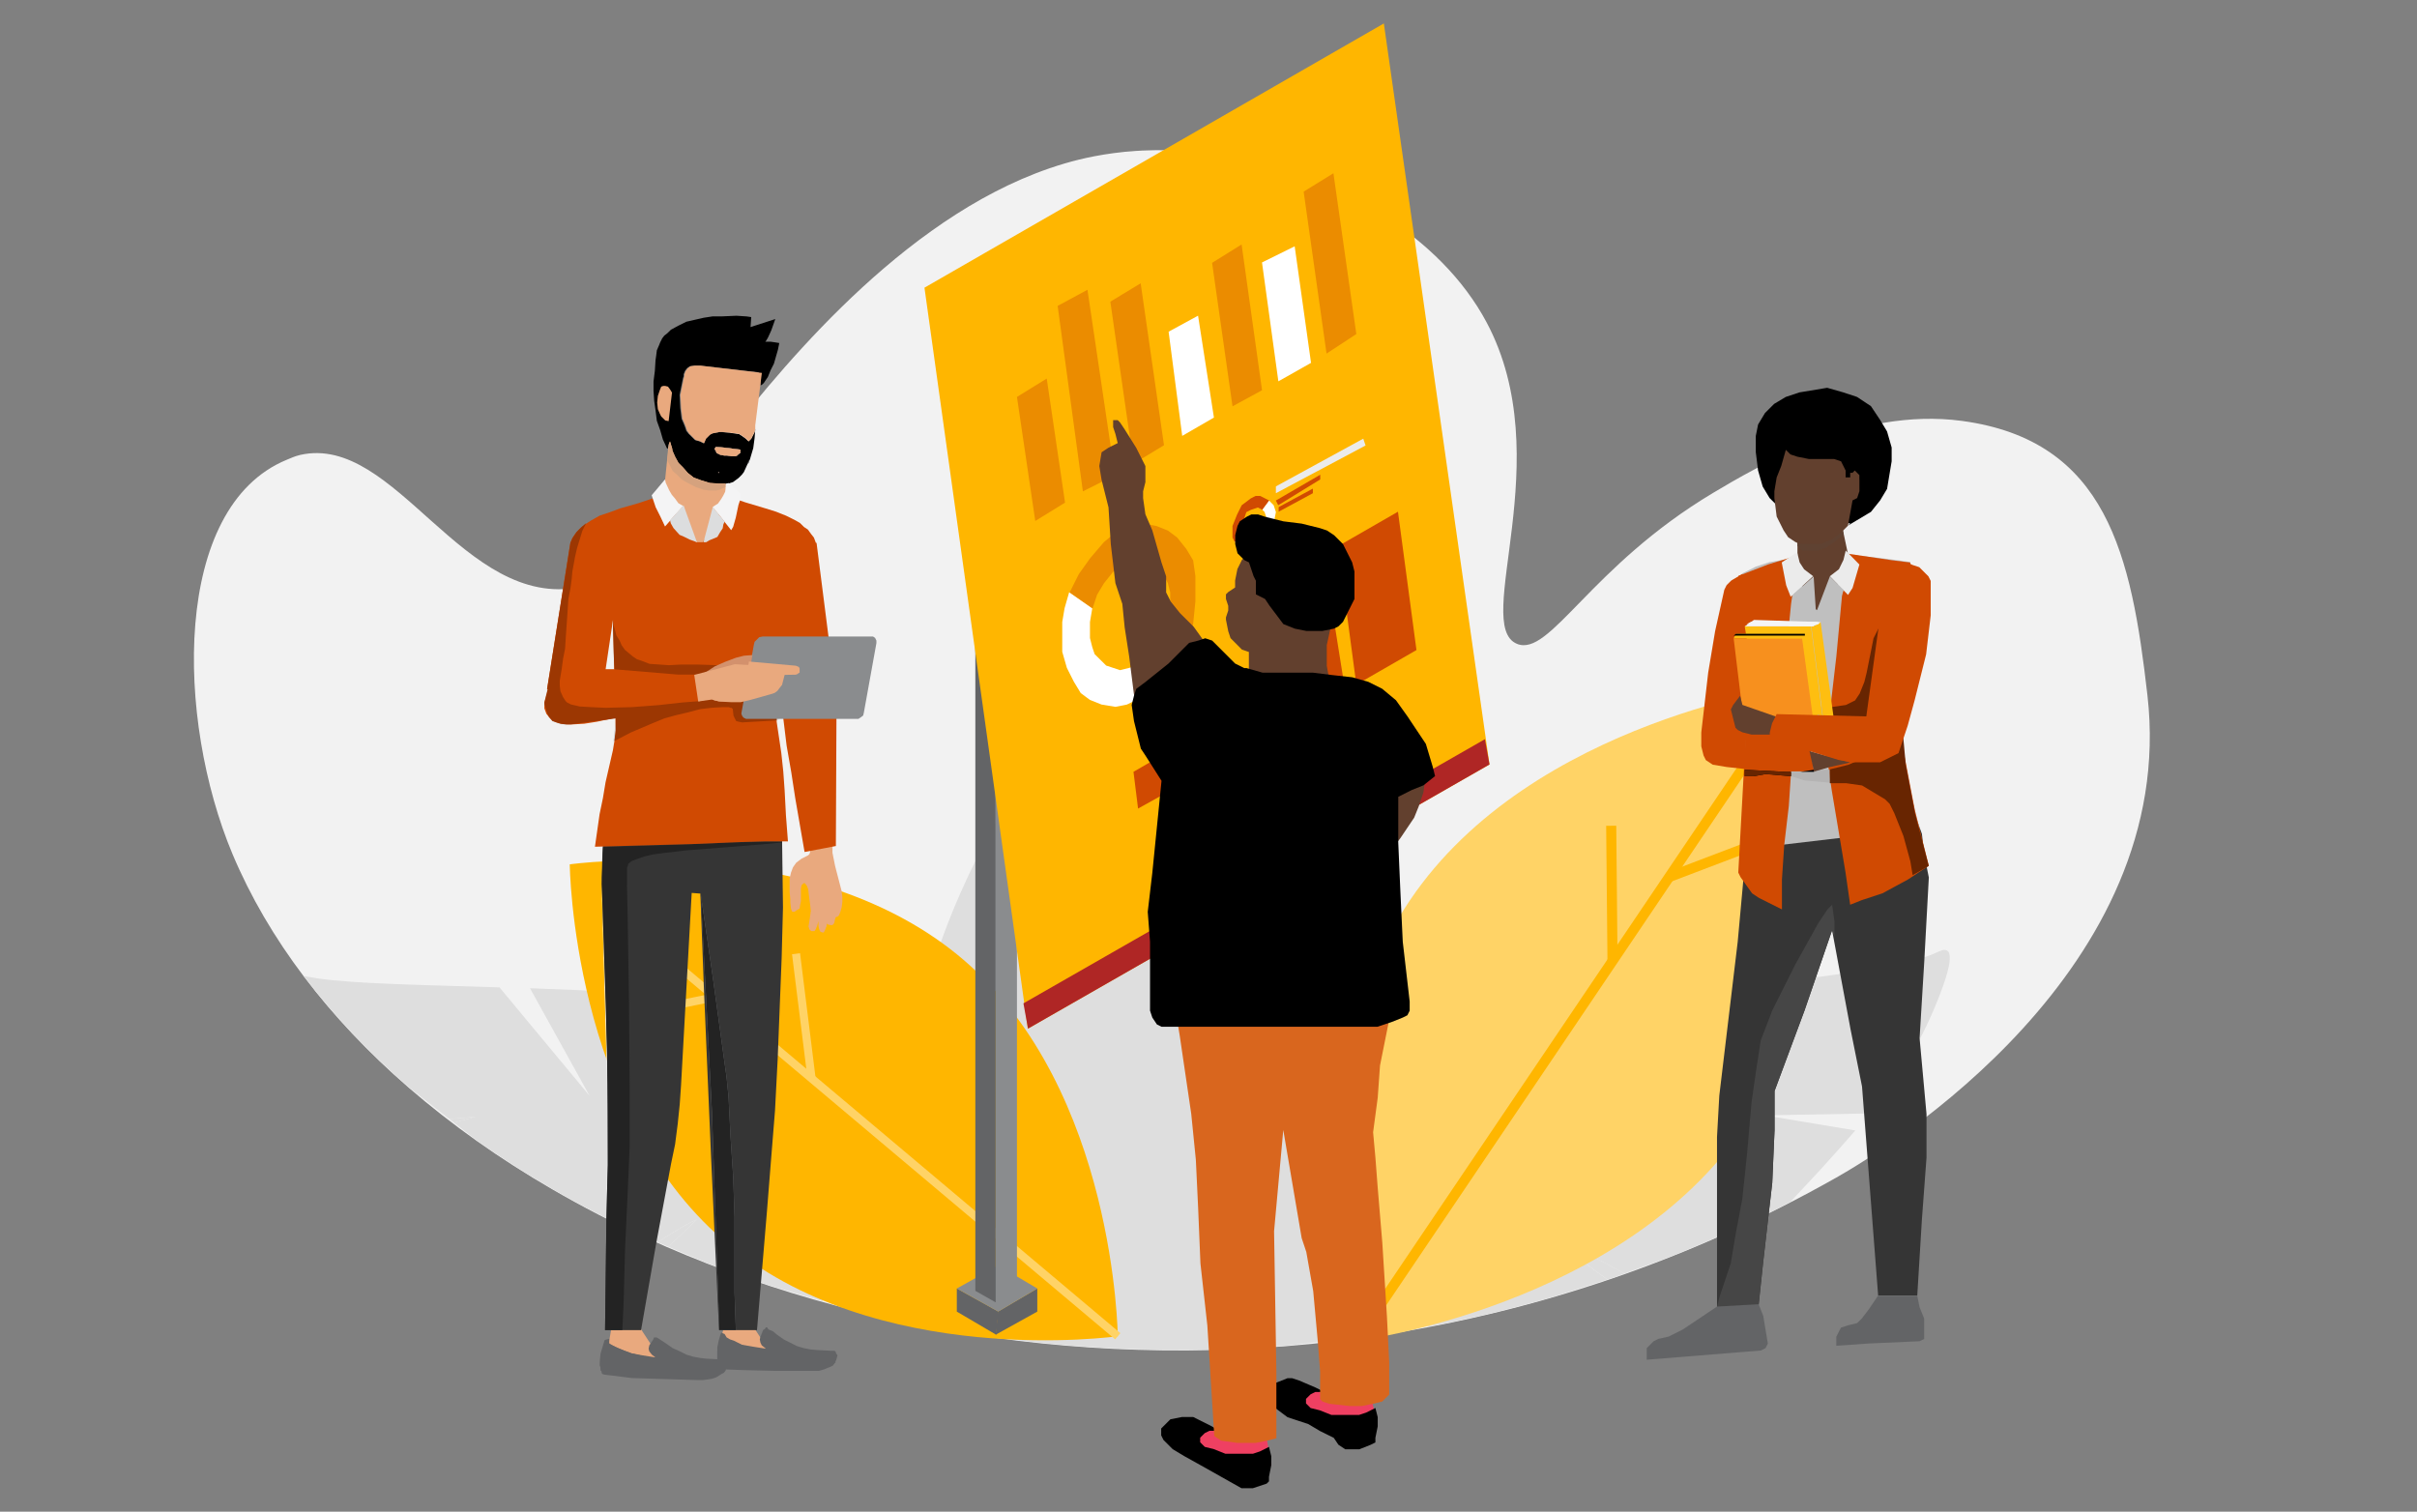 <?xml version="1.0" encoding="UTF-8"?>
<svg id="Layer_1" data-name="Layer 1" xmlns="http://www.w3.org/2000/svg" xmlns:xlink="http://www.w3.org/1999/xlink" viewBox="0 0 801 501">
  <rect x="0" y="0" width="801" height="501" fill="#808080" stroke="none"/>
  <defs>
    <style>
      .cls-1 {
        fill: #682501;
      }

      .cls-1, .cls-2, .cls-3, .cls-4, .cls-5, .cls-6, .cls-7, .cls-8, .cls-9, .cls-10, .cls-11, .cls-12, .cls-13, .cls-14, .cls-15, .cls-16, .cls-17, .cls-18, .cls-19, .cls-20, .cls-21, .cls-22, .cls-23, .cls-24, .cls-25, .cls-26, .cls-27, .cls-28, .cls-29, .cls-30, .cls-31, .cls-32, .cls-33, .cls-34, .cls-35, .cls-36, .cls-37, .cls-38, .cls-39, .cls-40, .cls-41 {
        stroke-width: 0px;
      }

      .cls-1, .cls-2, .cls-3, .cls-4, .cls-6, .cls-7, .cls-8, .cls-9, .cls-10, .cls-11, .cls-12, .cls-13, .cls-14, .cls-15, .cls-16, .cls-17, .cls-18, .cls-19, .cls-20, .cls-22, .cls-23, .cls-24, .cls-25, .cls-26, .cls-27, .cls-29, .cls-30, .cls-31, .cls-32, .cls-33, .cls-35, .cls-36, .cls-37, .cls-38, .cls-39, .cls-40, .cls-41 {
        fill-rule: evenodd;
      }

      .cls-2 {
        fill: #d04a02;
      }

      .cls-3 {
        fill: #ebebeb;
      }

      .cls-4 {
        fill: #af2625;
      }

      .cls-5, .cls-13 {
        fill: #e9a97e;
      }

      .cls-6 {
        fill: #464646;
      }

      .cls-7, .cls-28 {
        fill: #818385;
      }

      .cls-8 {
        fill: #dcddde;
      }

      .cls-9 {
        fill: #232323;
      }

      .cls-10 {
        fill: #f7901e;
      }

      .cls-11 {
        fill: #62402e;
      }

      .cls-12 {
        fill: #5f4232;
      }

      .cls-14 {
        fill: #838588;
      }

      .cls-15 {
        fill: #f2f2f2;
      }

      .cls-16 {
        fill: #353535;
      }

      .cls-18 {
        fill: #eb8c00;
      }

      .cls-19 {
        fill: #ebecec;
      }

      .cls-20 {
        fill: #ef4062;
      }

      .cls-21, .cls-42 {
        fill: none;
      }

      .cls-22 {
        fill: #bfbfbf;
      }

      .cls-23 {
        fill: #9c3702;
      }

      .cls-24 {
        fill: #febe10;
      }

      .cls-25 {
        fill: #d5a27e;
      }

      .cls-26 {
        fill: #b4b3b3;
      }

      .cls-27 {
        fill: #ffd366;
      }

      .cls-29 {
        fill: #fff;
      }

      .cls-30 {
        fill: #dedede;
      }

      .cls-43 {
        clip-path: url(#clippath);
      }

      .cls-42 {
        stroke: #ffd366;
        stroke-miterlimit: 8;
        stroke-width: 2.68px;
      }

      .cls-31 {
        fill: #f4f4f5;
      }

      .cls-32 {
        fill: #dedfe0;
      }

      .cls-33 {
        fill: #e6e7e8;
      }

      .cls-34, .cls-37 {
        fill: #636466;
      }

      .cls-35 {
        fill: #cbcdcf;
      }

      .cls-36 {
        fill: #e6b22f;
      }

      .cls-38 {
        fill: #8a8c8e;
      }

      .cls-39 {
        fill: #ffb600;
      }

      .cls-40 {
        fill: #d9661e;
      }

      .cls-41 {
        fill: #d3916d;
      }
    </style>
    <clipPath id="clippath">
      <rect class="cls-21" x="64.26" y="7.77" width="648.19" height="485.45"/>
    </clipPath>
  </defs>
  <g class="cls-43">
    <g>
      <path class="cls-15" d="m608.4,390.36c-48.45,27.41-99.09,44.1-149.08,51.9-88.65,13.82-175.41-.25-244.89-31.89-10.95-5-21.46-10.44-31.48-16.26-17.41-10.08-33.33-21.36-47.48-33.61-26.38-22.87-46.51-49.13-58.4-77.41-18.82-44.79-20.07-115.05,17.95-130.71,1.49-.62,2.67-1.18,4.51-1.62,31.69-7.1,53.92,51.43,92.65,43.85,18.48-3.62,24.82-19.2,45.1-45.1,18.3-23.38,57.27-73.1,105.81-92,6.31-2.46,12.79-4.41,19.41-5.69,2.18-.44,4.41-.77,6.64-1.08,2.41-.33,4.87-.56,7.33-.72,1.33-.1,2.67-.15,4-.18,1.72-.08,3.44-.1,5.15-.05,7.33.05,14.77.77,22.15,2.08,35.54,6.31,69.71,26.38,84.94,55.05,23.97,45.1-4.95,100.28,10.02,106.46,10.92,4.51,24.18-25.69,65.12-50.1,14-8.33,47.71-28.46,82.32-23.79,48.12,6.49,56.2,44.54,61.5,90.97,10.38,90.89-85.91,150.07-103.32,159.94l.05-.03Z"/>
      <path class="cls-30" d="m360.84,227.59s87.29,59.08,98.01,144.16c2.68,21.27.31,42.16-4.75,61.51l-2.94,9.81-24.99,2.94c-32.97,2.63-65.41,1.51-96.49-2.8l-12.8-2.24-2.29-4.55c-6.31-13.91-11.01-28.95-13.02-44.9-10.7-85.09,59.28-163.93,59.28-163.93Z"/>
      <path class="cls-30" d="m100.7,323.47l4.69.82c12.95,1.78,33.13,2.08,60.14,2.94l29.86,35.94-19.75-35.65c5.28.18,10.79.4,16.53.65,50.95,2.24,89.57,93.94,89.57,93.94,0,0-2.42,4.03-8.33,8.52l-.94.6-17.24-5.13c-7.07-2.31-14.01-4.8-20.82-7.45l-12.98-5.47,2.15-2c4.38-4.09,7.32-6.97,7.32-6.97,0,0-1.57.23-10.78,6.1l-2.15,1.4-3.54-1.49c-10.95-5-21.46-10.43-31.48-16.25-8.7-5.04-17.03-10.37-24.96-15.99l-7.55-5.91,7.15-1.94-8.72.71-13.4-10.49c-13.19-11.43-24.81-23.71-34.63-36.67l-.16-.23Z"/>
      <path class="cls-30" d="m644.25,314.83c3.46-.27,1.78,6.68-1.39,14.84-5.46,14.31-13.29,27.61-23.15,39.34l-34.87.64,30.03,5c-3.56,4.09-7.54,8.55-11.77,13.2l-9.68,10.39-3.34,1.79c-12.23,6.19-24.59,11.72-37.01,16.63l-14.7,5.42-6.13-3.3c-14.77-7.79-16.93-7.89-16.93-7.89,0,0,5.72,4.55,13.2,10.14l4.2,3.04-17.07,5.44c-12.52,3.68-25.06,6.76-37.59,9.27l-4.87.87-2.7-1.93c-2.71-2.27-3.96-3.94-3.96-3.94,0,0,29.25-95.1,79.72-102.43,5.69-.82,11.15-1.59,16.38-2.3l-16.09,37.44,26.12-38.75c35.71-4.74,59.46-7.28,69.77-12.34.71-.35,1.31-.54,1.81-.57Z"/>
      <path class="cls-30" d="m515.32,410.87s2.16.09,16.93,7.89l6.13,3.3-3.98,1.47-1.68.53-4.2-3.04c-7.48-5.59-13.2-10.14-13.2-10.14Z"/>
      <path class="cls-30" d="m157.6,370.14l-7.15,1.94-1.57-1.23,8.72-.71Z"/>
      <path class="cls-30" d="m230.91,404.21s-2.95,2.87-7.32,6.97l-2.15,2-3.46-1.46,2.15-1.4c9.21-5.88,10.78-6.1,10.78-6.1Z"/>
      <path class="cls-27" d="m578.21,373.2c-40.48,60.01-128.78,71.24-128.78,71.24,0,0-22.65-86.07,17.83-146.08,40.49-60.01,128.73-71.25,128.73-71.25,0,0,22.69,86.08-17.79,146.09Z"/>
      <path class="cls-39" d="m448,443.51l140.19-207.73,2.77,1.87-140.19,207.73-2.77-1.87Z"/>
      <path class="cls-39" d="m532.29,273.69l3.34-.03.43,44.75-3.34.03-.43-44.75Z"/>
      <path class="cls-39" d="m552.55,289.1l28.58-10.87,1.19,3.13-28.58,10.87-1.19-3.13Z"/>
      <path class="cls-39" d="m319.54,318.3c50.16,43.19,50.89,124.55,50.89,124.55,0,0-80.57,11.34-130.73-31.84-50.16-43.19-50.88-124.55-50.88-124.55,0,0,80.56-11.34,130.72,31.84Z"/>
      <path class="cls-42" d="m209.07,307l161.36,135.86"/>
      <path class="cls-42" d="m215.5,334.84l21.44-4.38"/>
      <path class="cls-42" d="m268.96,357.42l-5.15-41.34"/>
      <path class="cls-37" d="m343.76,427.03v7.66l-13.79,7.66.77-7.66,13.03-7.66Z"/>
      <path class="cls-37" d="m330.89,434.69l-.77,7.66-13.03-7.66v-7.66l13.79,7.66Z"/>
      <path class="cls-38" d="m343.76,427.03l-12.95,7.66-13.71-7.66,13.71-7.66,12.95,7.66Z"/>
      <path class="cls-38" d="m337.02,214.64v213.18l-7.05,3.81v-212.41l7.05-4.57Z"/>
      <path class="cls-37" d="m329.97,219.21v212.41l-6.74-3.81v-213.18l6.74,4.57Z"/>
      <path class="cls-8" d="m451.03,365.43l-.76,7.66-13.65-7.66.76-7.66,13.65,7.66Z"/>
      <path class="cls-8" d="m457.16,235.18l-.75,123.38-5.99,3.81v-123.38l6.74-3.81Z"/>
      <path class="cls-39" d="m458.61,7.77l35.01,245.57-153,87.57-34.25-245.57L458.61,7.77Z"/>
      <path class="cls-4" d="m339.17,332.53l1.52,8.38,152.94-87.55-1.52-8.38-152.94,87.55Z"/>
      <path class="cls-29" d="m376.55,220.58h0l-2.3.76-3.06.76-2.3-.76-2.3-.76-1.53-1.52-2.3-2.28-.77-2.28-.77-3.04h0v-5.32l.77-4.56-7.66-5.32h0l-1.53,5.32-.77,4.56v9.88h0l1.53,5.32,2.3,4.56,2.3,3.8,3.06,2.28,3.83,1.52,4.6.76,3.83-.76,4.6-2.28h0l6.13-4.56,4.6-5.32-6.9-5.32h0l-2.3,2.28-3.06,2.28h0Z"/>
      <path class="cls-2" d="m411.49,176.64h0v-2.3l.77-2.3.77-2.3,1.53-.77h0l2.3-.77,1.53.77,2.3-3.06h0l-1.53-.77-1.53-.77h-1.53l-1.53.77h0l-3.06,2.3-1.53,3.06-1.53,3.83v3.83h0l.77,1.53,2.3-3.06h0Z"/>
      <path class="cls-29" d="m418.34,168.95h0l.75.76.75,2.28h0v1.52l-.75,2.28-1.5,2.28-1.5.76h0l-1.5.76h-1.5l-.75-1.52-.75-1.52-2.25,3.04h0l1.5,2.28,1.5,1.52h2.25l2.25-.76h0l2.25-2.28,2.25-3.04.75-3.8.75-3.8h0l-.75-2.28-1.5-1.52-2.25,3.04Z"/>
      <path class="cls-2" d="m377.16,267.97l20.54-11.42-2.28-12.18-19.78,11.42,1.52,12.18Z"/>
      <path class="cls-2" d="m441.22,200.24l-19.92,11.36,4.6,28.78,19.92-11.36-4.6-28.78Z"/>
      <path class="cls-2" d="m463.29,169.59l-19.92,11.46,6.13,45.85,19.92-11.46-6.13-45.85Z"/>
      <path class="cls-18" d="m441.9,57.42l-9.87,6.09,7.59,53.67,9.87-6.47-7.59-53.29Z"/>
      <path class="cls-18" d="m411.47,81.02l-9.78,6.09,6.77,47.55,9.78-5.33-6.77-48.31Z"/>
      <path class="cls-18" d="m378.02,93.89l-10.05,6.09,7.73,53.67,10.05-6.09-7.73-53.67Z"/>
      <path class="cls-18" d="m346.89,125.46l-9.87,6.09,6.07,41.11,9.87-6.09-6.07-41.11Z"/>
      <path class="cls-18" d="m396.17,191.03h0l-.76-5.31-2.27-3.79-3.03-3.79-3.03-2.28-3.79-1.52-3.79-.76-4.55.76-4.54,1.52h0l-4.55,3.79-4.55,5.31-3.79,5.31-3.03,6.07,7.58,5.31h0l1.51-4.55,2.27-3.79,3.03-3.79,3.03-2.28h0l3.03-.76,2.27-.76h2.27l2.27.76,2.27,2.27,1.51,1.52,1.52,3.03.76,3.04h0v5.31l-1.52,5.31-1.51,4.55-3.03,4.55,6.82,5.31h0l3.79-6.83,3.03-7.59.76-7.59v-8.35h0Z"/>
      <path class="cls-3" d="m452.56,147.64l-29.73,15.82v-2.26l28.96-15.82.76,2.26Z"/>
      <path class="cls-2" d="m437.54,158.89l-13.94,8.56-.78-1.56,14.71-8.56v1.56Z"/>
      <path class="cls-2" d="m435.09,163.46l-11.34,6.13v-1.53l11.34-6.13v1.53Z"/>
      <path class="cls-29" d="m391.79,144.46l10.51-6.07-5.26-33.77-9.76,5.31,4.51,34.53Z"/>
      <path class="cls-18" d="m358.87,162.85l10.64-5.34-9.12-61.47-9.88,5.34,8.36,61.47Z"/>
      <path class="cls-29" d="m423.65,126.38l10.83-6.12-5.42-38.63-10.83,5.35,5.42,39.39Z"/>
      <path class="cls-11" d="m372.7,207.74h0l-.76-7.61-2.29-6.85h0l-1.53-12.94-.76-12.18h0l-2.29-9.13-.76-4.57.76-4.57h0l2.29-1.52,3.05-1.52h0l-.76-3.04-.76-2.28h0v-2.28h1.53l.76.76h0l1.53,2.28h0l3.82,6.09,1.53,3.04,1.53,3.04h0v5.33l-.76,3.04v2.28h0l.76,5.33,2.29,5.33h0l3.05,10.66,1.53,4.57v5.33h0l.77,1.52.76,1.52,3.05,3.81,4.58,4.57,3.82,5.33h0l2.29,2.28,2.29,3.05,2.29,2.28,2.29,3.05h0l.76,1.52-.76,1.52-3.06,3.04-3.05,3.81-1.53,1.52-.76,1.52h0l-1.53,4.57-2.29,3.81-2.29,3.04-3.06,2.28-2.29,1.52-3.06.76h-2.29l-1.53-1.52h0l-2.29-3.8-1.53-5.33-2.29-12.18-1.53-12.18-1.53-9.89h0Z"/>
      <path class="cls-20" d="m454.86,459.06l-9.91-.77h0v3.83h0l-.76.77h-1.52l-3.05-.77-4.57-2.3-7.62,3.83,17.53,9.96,10.67-5.36h0l-.76-3.06v-6.13h0Z"/>
      <path class="cls-20" d="m420.54,472.08h-10.62v3.76h-1.51l-3.79-1.5-5.31-.75-6.82,3.76,20.47,11.28,8.34-3.01h0l-.76-4.51-.76-4.51.76-4.51h0Z"/>
      <path class="cls-17" d="m420.54,479.52h0l-3.04,1.52-2.28.76h-9.12l-3.8-1.52-3.04-.76-1.52-1.52h0v-1.52l.76-.76h0l.76-.76,1.52-.76h2.28l2.28.76h0l-3.8-2.28-6.08-3.05h-3.8l-3.8.76h0l-1.52,1.52-1.52,1.52h0v2.28l.76,1.52h0l3.04,3.04,3.8,2.29,6.84,3.81h0l12.16,6.85h3.8l4.56-1.52h0l.76-.76v-1.52h0l.76-3.81v-3.04l-.76-3.05h0Z"/>
      <path class="cls-17" d="m455.78,466.65h0l-3.06,1.52-2.3.76h-9.19l-3.83-1.52-3.06-.76-1.53-1.52h0v-1.52l.77-.76h0l.77-.76,1.53-.76h2.3l2.3.76h0l-4.6-2.28-5.36-2.29h0l-2.3-.76h-1.53l-3.83,1.52h0l-1.53.76-1.53,1.52h0v2.28l.77,2.28h0l3.06,2.28,3.06,2.29,6.9,2.28h0l3.83,2.28,4.6,2.28h0l1.53,2.28,2.3,1.52h4.6l3.83-1.52h0l1.53-.76v-1.52h0l.77-3.81v-3.04l-.77-3.05h0Z"/>
      <path class="cls-11" d="m441.22,206.9h0l-1.52-1.53-3.04-3.06-9.11-7.63-14.43-10.69h0l-1.52,1.53-1.52,3.06-.76,3.82v2.29l-2.28,1.53h0l-.76.76v1.53h0l.76,2.29v1.53h0l-.76,2.29v.76h0l.76,3.82.76,2.29,2.28,2.29h0l1.52,1.53,2.28.77v1.53h0v5.34l-1.52,4.58h0v.76h.76l3.04,1.53,9.87.76,10.63-.76h3.04l1.52-.76h0l-1.52-8.4v-6.87l1.52-6.87h0Z"/>
      <path class="cls-11" d="m452.56,259.62h0l9.19-3.03,9.96-4.55h0l.77,5.31-.77,5.31-1.53,4.55-1.53,3.79-4.6,6.83-2.3,3.03h0l.77,7.59-1.53,9.1-1.53,8.34-2.3,6.83h0l-1.53-.76h0v-.76l-1.53-.76h0l1.53-19.72,1.53-7.59.77-3.79h0l-1.53-4.55-1.53-4.55-2.3-10.62h0Z"/>
      <path class="cls-40" d="m402.39,475.92h0l2.29,1.53,5.34.76h6.1l3.82-.76,3.05-.76h0v-22.12l-.76-46.52,3.05-33.56,6.1,35.85h0l1.53,4.58,2.29,12.96,1.53,16.78.76,9.91v9.15h0l.76.76,2.29.76,6.87.76h3.82l3.82-.76,3.05-.76,2.29-2.29h0v-10.68l-.76-15.25-1.53-24.41h0l-1.53-18.3-.76-9.91-.76-8.39h0l1.53-11.44.76-10.68,3.82-19.07.76-8.39.76-6.86-.76-4.58-.76-2.29-.76-.76-74.02,6.87h0l1.53,6.86,3.05,18.31,3.82,25.93,1.53,15.25.76,16.02h0l.76,18.31,2.29,20.59,2.29,36.61h0Z"/>
      <path class="cls-10" d="m463.29,278.57h0l-1.53,2.27h0v-1.51h0v-10.6h0v-.76h0l1.53,1.51h0v9.09h0Z"/>
      <path class="cls-17" d="m442.04,177.33h0l-2.28-1.52-2.28-.76-6.08-1.51-6.08-.76-3.04-.76-3.04-.76h0l-2.28-.76h-2.28l-1.52.76-2.28,1.51-.76,1.51-.76,3.03v3.03l.76,3.03h0l2.28,2.27h0l1.52.76.76,2.27.76,2.27.76,1.51h0v4.54l1.52.76h0l1.52.76h0l1.52,2.27h0l2.28,3.03,2.28,3.03h0l3.8,1.51,3.8.76h5.32l3.8-.76,1.52-.76h0l1.52-1.51,1.52-3.03h0l2.28-4.54h0v-9.09l-.76-3.03-1.52-3.03-1.52-3.03-3.04-3.03h0Z"/>
      <path class="cls-17" d="m463.36,278.6h0l.76,17.52.76,15.99,2.29,19.8h0v3.05l-.76,1.52-1.52.76h0l-3.81,1.52-4.57,1.52h-71.59l-1.52-.76-1.52-2.28-.76-2.29v-2.28h0v-3.81h0v-7.62h0v-9.14l-.76-9.9h0l1.52-12.95,3.05-30.47h0l-5.33-8.38h0l-1.52-2.29-.76-3.05-1.52-6.09-.76-5.33.76-3.05h0l.76-2.29,3.05-2.28,3.81-3.05,3.81-3.05h0l6.85-6.86h0l3.05-.76,2.29-.76,2.28.76,2.28,2.28h0l3.81,3.81,1.52,1.52,3.05,1.52h.76l5.33,1.52h16.75l6.09.76,6.86.76,5.33,1.52,4.57,2.28h0l4.57,3.81,3.81,5.33,3.05,4.57,3.05,4.57,2.29,7.62.76,3.05h0l-3.81,3.05-3.81,1.52-4.57,2.29h0v14.47Z"/>
      <path class="cls-37" d="m622.35,429.48h0l-3.06,4.51-2.3,3.01-1.53,1.5h0l-3.06.75-2.3.75-.77,1.5-.77,1.5v3.01h0l10.73-.75h0l16.86-.75h0l1.53-.75v-1.5h0v-5.27l-1.53-3.76-.77-3.76h-13.03Z"/>
      <path class="cls-16" d="m633.86,267.97h0l-27.46,1.52-12.97.76h-13.73l-3.82,41.87h0l-6.1,51h0l-.76,13.7v56.33h13.73l1.53-14.46,3.05-26.64h0l.76-17.51v-12.94h0l9.92-26.64,9.15-26.64h0l6.1,32.73,3.82,19.03h0l5.34,69.27h12.97l1.53-25.12,1.53-20.55v-14.47l-.76-8.37h0l-1.53-16.75h0l1.53-25.12,1.53-28.16h0l-1.53-7.61-.76-6.85-3.05-8.37Z"/>
      <path class="cls-6" d="m607.18,299.84h0l-1.53,1.52-3.05,4.57-7.63,13.71-7.63,15.23-3.82,9.91h0l-1.53,9.9-1.53,10.67h0l-1.53,17.52-1.53,14.47-2.29,12.19-1.53,9.14-3.82,11.43-.76,3.05h13.74l1.53-14.47,3.05-26.66h0l.77-17.52v-12.95h0l9.92-26.66,9.16-26.66h0l.76,2.29h0v-5.33l-.76-5.33h0Z"/>
      <path class="cls-2" d="m578.31,241.22l1.53-10.68,2.29-41.95h0l-4.58,1.53-3.82,2.29-1.53,1.53-.76,1.53h0l-3.05,13.73-2.29,13.73-2.29,19.83h0v4.58l.76,3.05.76,1.53,2.29,1.52h0l4.58.76,6.87.76,9.92.76h12.21l-.76-9.91-22.13-4.58Z"/>
      <path class="cls-22" d="m633.08,186.28h0l-5.35-.76-6.11-.76-7.64-.76h-8.41l-9.94.76-9.17,1.52-4.58,1.52-4.58,2.29,2.29,17.51-.76,25.88-.77,47.97,58.08-6.85h0l-3.06-12.18-2.29-11.42-.77-6.85v-6.85h0l1.53-28.17,1.53-22.84Z"/>
      <path class="cls-2" d="m592.82,215.25h0v-7.62l.76-7.62,2.29-15.24v-.76h0l-9.9,3.05-9.9,3.81,3.05,19.06h0l-.76,9.91h0v9.91l.76,3.81-3.05,55.64h0l.76,1.52,3.81,5.34h0l2.28,1.52,3.05,1.53,4.57,2.29h0v-9.91l.76-11.43,1.52-12.96.76-11.43h7.62l-1.52-9.15-3.05-12.2-3.05-12.19-.76-6.86Z"/>
      <path class="cls-2" d="m633.07,186.43h0l-6.13-.76-15.32-2.28h0v1.52h0l-3.06,32.73-2.3,19.79-.77,13.7h0l1.53,10.66,2.3,13.7,2.3,13.7,1.53,10.66h0l3.83-1.52,6.9-2.28h0l8.43-4.57,6.9-4.57h0l-4.6-18.27-3.06-15.99-1.53-7.61v-7.61h0l1.53-28.16,1.53-22.84Z"/>
      <path class="cls-7" d="m631.54,206.98h0l-.92,18.39h0l.92-18.39Z"/>
      <rect class="cls-28" x="630.01" y="225.98" width=".31" height=".31"/>
      <path class="cls-26" d="m606.41,234.26h-9.81l.75,4.73h0l9.05.79h0v-5.52Z"/>
      <path class="cls-17" d="m578.83,233.64h0v2.98h2.3l16.09,2.23h0l-.77-4.47h0l-13.03.74h0l-2.3-.74-2.3-.74Z"/>
      <path class="cls-26" d="m606.41,255.1h-5.3v.71h-7.57v1.43h0l4.54,1.43h0l8.33.71h0v-4.29Z"/>
      <path class="cls-17" d="m601.2,255.1h0l-4.6.71h4.6v-.71Zm-22.99,0v2.15h3.06l3.83-.71h0l8.43.71h0v-1.43h-1.53l-13.79-.71Z"/>
      <path class="cls-1" d="m578.21,255.1v2.15h3.06l3.83-.71h0l8.43.71h0v-1.43h-1.53l-13.79-.71"/>
      <path class="cls-1" d="m631.58,206.98h0l-.76.76-1.53.76h0l-2.29-.76h-3.82l-.76.76h0l-1.53,3.05-.76,3.81-1.53,7.62-.76,3.05-1.53,3.81-1.53,2.29-3.05,1.52h0l-5.34.76h0v5.34h1.53l6.1-.76,4.58-.76h0l4.58-1.53h0l1.53.76,1.53.76.76,2.28-.76,2.29-.76,2.29-1.53,2.29-2.29,2.29-3.81,1.52h0l-5.34,2.29-6.1,1.52h0v4.57h5.34l5.34.76,3.81,2.29,3.81,2.28h0l1.53,1.53,1.52,3.05,3.05,7.62,2.29,8.38.76,4.57,5.34-3.05h0l-4.58-17.53-3.05-16-.76-8.38-.76-6.86h0v-.76h0v-11.43h0l.76-.76h0l.76-18.29Z"/>
      <path class="cls-37" d="m569.05,433.01h0l-6.88,4.6-4.59,3.06-4.59,2.3h0l-3.44.77-1.53.77-1.53,1.53-.77.77v3.83h0l37.85-3.06h0l1.53-.77.77-1.53h0l-.77-4.6-.76-4.6-1.53-3.83-13.77.77Z"/>
      <path class="cls-11" d="m601.17,255.71l5.24-1.5,6.74-1.5-13.48-3.75,1.5,6.74Z"/>
      <path class="cls-24" d="m578.21,207.59l3.78,23.63,21.96,6.1-3.78-29.73h-21.96Z"/>
      <path class="cls-10" d="m574.54,211.58l3.05,25.16h0l3.05,2.29,3.05,2.29h7.62l6.86-1.52,3.05-.76-3.81-27.44h-22.85Z"/>
      <path class="cls-24" d="m597.22,211.56l3.72,27.29,1.49-1.52-3.72-27.29-1.49,1.52Z"/>
      <path class="cls-24" d="m575.29,210.05l-.76,1.53h22.7l1.51-.77h0v-.77h-23.45Z"/>
      <path class="cls-17" d="m575.3,210.05l-.76.61h23.6v-.61h-22.84Z"/>
      <path class="cls-24" d="m600.28,207.59l3.83,29.88,3.83,2.3-4.6-33.71h0l-2.3,1.53h-.77Z"/>
      <path class="cls-31" d="m578.21,207.59h22.08l2.29-.71.76-.72-22.08-.71-3.05,2.15Z"/>
      <path class="cls-31" d="m578.83,206.83l22.08.77h0l.76-.77h.76v-.77h-22.08l-1.52.77Z"/>
      <path class="cls-11" d="m576.68,230.58l-2.3,3.03h0l-.77,1.51,1.53,6.06h0l.77.76,1.53.76,3.06.76h8.43l.77-3.03h0l.77-2.27h0l-13.03-4.54-.77-3.03Z"/>
      <path class="cls-2" d="m632.2,186.45h0l-2.28.76-2.29.76-1.52,2.28-.76,2.28-1.52,4.57v1.52l-5.33,38.81-29.71-.76h0l-1.52,3.04-.76,3.04v2.28h0l12.95,3.81,9.9,3.04,4.57.76h9.14l3.05-1.52,3.05-1.52h0l3.05-9.13,2.29-8.37,3.81-15.22,1.52-12.94v-8.37h0v-3.04l-.76-1.52-1.52-1.52-1.52-1.52-2.29-.76-1.52-.76h0Z"/>
      <path class="cls-17" d="m620.07,169.62h0l-3.82,2.28h0l-3.82,2.28.76-.76h-3.82l-3.05.76-4.58-.76h-2.29l-3.06-.76-3.06-2.28-3.82-2.28-3.06-3.04-2.29-3.81-1.53-5.33-.76-6.09h0v-5.33l.76-3.81,2.29-3.81h0l3.05-3.04,3.82-2.28,4.58-1.52,4.58-.76,4.58-.76,5.34,1.52,4.58,1.52,4.58,3.04h0l3.05,4.57,2.29,3.81,1.53,5.33v4.57l-.76,4.57-.76,4.57-2.29,3.81-3.05,3.81Z"/>
      <path class="cls-11" d="m595.68,170.35v17.54h0l.77,3.81,1.53,4.58,1.53,4.58,1.53.76,1.53.76h0l1.53-.76,1.53-1.52,3.06-5.34,2.3-6.1,1.53-4.58-3.06-14.49-13.79.76Z"/>
      <path class="cls-7" d="m610.09,173.58h0l.92,3.68h0l-.92-3.68Z"/>
      <path class="cls-36" d="m609.33,169.59l-13.65.8,13.65-.8.76,3.98h0l-.76-3.98Z"/>
      <path class="cls-12" d="m609.48,169.59l-13.79.76v10.6h0l1.53,1.51h5.36l2.3-.76,2.3-1.51,3.83-3.03-.77-3.79-.77-3.78Z"/>
      <path class="cls-11" d="m616.22,158.97h0v3.81l-.76,2.29-1.52.76h0l-1.52,8.39h0l-2.29,2.29-3.05,2.29-3.81,1.53h-6.86l-1.52-.76-2.29-1.52-1.52-2.29-2.29-4.57-.76-6.1v-2.29h0l.76-4.57,1.52-3.81,1.52-5.34h0l1.53,1.52,2.28.76,3.81.76h8.38l2.29.76.76,1.52.76,1.53v2.29h1.52v-1.53h.76l.76-.76h0l.76.76.76.76v1.52h0Z"/>
      <path class="cls-3" d="m595.68,183.38h-.74l-4.47,3.03h0l.74,3.79.74,3.79,1.49,3.79,7.44-6.82h0l-2.98-2.27-1.49-2.28-.74-3.03h0Z"/>
      <path class="cls-3" d="m606.41,190.98l6.03,6.19h0l1.51-2.32,2.26-7.74-4.53-4.65h0l-.75,3.1-1.51,3.1-3.02,2.32h0Z"/>
      <path class="cls-22" d="m601.05,191.04l.77,12.07,4.6-12.07,4.6,4.53-5.36,15.09-3.83-7.55-7.66-6.03,6.9-6.03Z"/>
      <path class="cls-13" d="m249.6,439.61l5.59,8.57-16.55-3.29,2.46-9.88,8.5,4.61Z"/>
      <path class="cls-13" d="m211.83,439.61l11.19,17.14-22.37-5.06,2.85-16.7,8.33,4.62Z"/>
      <path class="cls-13" d="m268.61,302.2h0v.44h0l-.44,3.09-.22,1.32.22.66v.22h0l.66.66h1.09l.44-.66.44-1.1.44-1.54h0v-.22h0v1.76l.22,1.1.44.88.66.22h.44l.44-.88.44-1.1.22-1.32h0v.44l.22.22,1.09.22h.44l.22-.22.22-.22.22-.44h0l.22-1.1h0l.22-.66.66-.22h0l.44-.44.44-1.1h0l.44-1.54.22-1.76v-1.76l-.22-1.54h0v-.22h0l-2.18-8.38-.66-3.31-.22-1.1.22-30.86h0l-.22-.44h0v-5.07h0l-2.62.66-3.93.88-3.49,1.1-1.31.66h0v5.73l.66,5.07.66,4.19.66,3.97,1.53,7.05.44,3.53v3.31h0l-.22.66-.44.44h0l-2.18,1.1-1.75,1.32-1.09,1.54-.66,1.76-.44,1.98v4.41l.22,2.42h0v1.1l.22,1.98.22.66.22.44h.66l.66-.44h0l1.09-.66.22-1.32.22-1.1v-4.19l.22-1.1.66-.66h.44l.66.88.44,1.1.22,1.98.44,3.31.22,2.2h0Z"/>
      <path class="cls-16" d="m200.52,267.05h29.59l19.65.22,9.28-.22h0l.22,16.76.22,16.98-.44,16.76-.66,16.76-.66,16.76-.88,16.98-1.33,16.54-1.33,16.76h0l-3.31,39.47h-12.59l-2.65-57.78-2.43-57.34h0l-1.1-29.55-2.87-.22h0l-3.53,63.73h0l-.44,6.4-.66,6.4-.88,6.84-1.33,6.39-2.43,13.01-2.43,13.01h0l-5.08,29.11h-11.93l.44-36.39.44-18.3v-17.86h0l-.22-17.42-.44-17.2-1.1-34.62h0l-.22-8.16.22-7.94.88-15.88Z"/>
      <path class="cls-19" d="m201.4,368.29h0v17.86l-.44,18.3-.44,36.38h0l.88-72.53Zm-1.98-75.18h0l.22,5.95h0l1.1,33.29.44,16.98.22,16.76-1.98-71.43v-1.54Zm59.76-14.11h0v.22h0v-.22Z"/>
      <path class="cls-9" d="m256.53,279h2.65v.22h0l-7.06.66-8.16.66-16.76,1.32-7.5.88-3.31.44-2.87.66-2.43.88-1.76.66-1.1.88-.22.88-.22.44h0v5.95l.22,10.14.44,28,.22,28.88v19.4h0l-.66,15.43-.88,18.96-.44,16.98-.44,9.48h-5.73l.44-36.38.44-18.3v-17.86h0v-2.2h0l-.22-16.76-.44-16.98-1.1-33.29h0l-.22-5.95.44-12.35h0l14.11-.44,14.11-.44,14.11-.66,14.33-.22Z"/>
      <path class="cls-14" d="m232.21,296.16h0l4.18,28.89,3.08,22.49,1.32,9.48.66,6.62h0l.66,13.23.88,13.23.44,13.23v13.01h0v12.13l.44,12.35h-5.49l-2.42-72.11-3.74-72.55Z"/>
      <path class="cls-9" d="m232.21,296.16h0l4.18,28.89,3.08,22.49,1.32,9.48.66,6.62h0l.66,13.23.88,13.23.44,13.23v13.01h0v12.13l.44,12.35h-5.49l-2.42-72.11-3.74-72.55"/>
      <path class="cls-33" d="m204.01,239.47h0l-.69,6.22h.23l-.46,2.67.92-8.89Z"/>
      <path class="cls-2" d="m180.41,232.8l1.1-4.41h-.22l7.72-48.47h0l.66-1.54.88-1.32,1.1-1.32,1.1-1.1,1.54-1.1,1.32-.88,3.09-1.76,3.31-1.1,3.53-1.32,6.18-1.76h0l17.65-5.95v-.44h0v-.22l.44.22.22-.22.22.22h0v.44h0l16.77,5.73h0l6.62,1.98,3.53,1.1,3.31,1.32,3.09,1.54,1.54.88,1.32,1.32,1.32.88,1.1,1.54.88,1.1.66,1.76h.22l6.62,52h0l-.22,48.47h0l-10.37,1.98h0l-3.09-17.85-1.32-8.59-1.54-8.81-1.1-9.03-1.1-8.81-.44-8.81-.22-9.25h0l-.44,27.98,1.54,10.36h0l.66,6.17.44,6.17h0l.44,8.37.66,8.59h-7.94l-7.72.22-16.1.66-16.1.44-7.94.22-8.16.22h0l1.54-10.8,1.1-5.29.88-5.29h0l2.43-10.58.44-2.64.44-2.64v-5.51h0l-6.18,1.32-4.19.66-3.75.22h-1.99l-1.76-.22-1.76-.44-1.32-.66-1.1-1.1-.88-1.1-.66-1.76v-1.98Zm20.3-11.02h2.87l-.22-8.15-.22-8.15-2.43,16.3Z"/>
      <path class="cls-32" d="m183.05,239.06h0l1.32.44,1.32.44,1.76.22h1.76-1.1l-.66.22h0l-1.1-.22-1.1-.22-1.1-.44-1.1-.44Zm20.89-.88h0v1.33h0v-1.33Zm0-.22h0v.22h0v-.22Zm-22.65-9.51h.22l-1.1,4.42h0v.44h0v-.44l.88-4.42Zm76.09-6.85h0l.88,16.8h0l-1.1.44h0l.22-17.24Zm-54.32-16.14h0v2.65l.22,8.18h0l.22,5.53h0l-.44-16.36Zm-14.07-25.64h0Zm5.5-6.85h0l-.22.22h0l-1.76,1.55-1.54,1.55h0l1.54-1.55,1.98-1.77Z"/>
      <path class="cls-35" d="m204.01,238.34h0v3.74l-.46,3.52h-.23l.69-6.16h0v-1.1Zm-.92-30.13h0l.23,8.14-.23-8.14Z"/>
      <path class="cls-23" d="m194.31,173.27h0l-1.32,2.65-.88,2.87-.88,2.87-.66,2.87-.88,4.85-.22,2.43h0l-.44,3.31-.66,3.31-.44,6.62-.44,6.39-.22,3.53-.66,3.31h0l-.44,3.31-.66,3.97v1.76l.22,1.76.88,1.98.88,1.32h0l.44.44,1.32.66,2.87.66,3.75.22,4.85.22h0l8.61-.22,8.83-.66,7.94-.88,5.52-.44h0l.88-.22.66-.44.22-.44.22-.44v-1.54l-.44-1.76-.44-1.32-.44-1.54-.88-1.1h-6.62l-21.18-1.76h0l-.22-5.51h0l-.22-8.16h0v-2.65h0l.22,1.76.44,1.54.44,1.76,1.1,1.76.66,1.54,1.1,1.54,1.32,1.1,1.32,1.1h0l1.32.88,1.32.44,2.87,1.1,3.31.22,3.09.22h0l4.19-.22h5.08l6.84.22,6.62.22,13.24.88h0l-.22,17.2h0l-11.47.66h0l-1.1-.22-.88-.22-.44-.88-.44-.88h0l-.22-1.98v-.22l-.44-.44h-.44l-.44-.22h-1.99l-3.75.22-3.75.44-4.19,1.1-3.75.88-3.97,1.1-3.75,1.54-7.28,3.09-5.52,2.87h0l.44-3.53v-3.75h0v-.44h0v.22l-14.78,1.98h-1.77l-1.77-.22-1.32-.44-1.32-.44h0l-1.1-1.32-.66-1.32-.44-1.54-.44-1.54h0v-.44l1.1-4.41h-.22l7.72-48.51h0l.66-1.54,1.32-1.98h0l1.54-1.54,1.77-1.54Z"/>
      <path class="cls-38" d="m252.71,210.96h36.63l.66.44.44.88v.88l-4.17,23.1h0l-.22.88-.88.66-.66.44h-37.29l-.88-.44-.44-.66-.22-.66,4.17-22.88h0l.22-.88.88-.88.66-.66,1.1-.22h0Z"/>
      <path class="cls-41" d="m240.37,219.32l3.51-1.33h0l2.63-.67,2.85-.22-2.41,13.55-5.27,1.55h0l-1.32.22h-1.76l-1.76-.22-1.32-.67-3.95.89,1.1-8.66,1.1-.89h0l3.07-2,3.51-1.55h0Z"/>
      <path class="cls-13" d="m260.71,221.04l-1.54,5.95h0l-.88,1.1-.66.88-.88.66-1.32.44-7.06,1.98h0l-2.87.66h-3.31l-3.97-.22h0l-2.2-.66-4.63.66-1.32-8.82,13.45-3.53,17.2.88Z"/>
      <path class="cls-13" d="m263.67,220.62h0l.66.23.44.23.22.46v.69h0v.69l-.44.23-.22.23-.66.23-16.14.23.66-4.6,15.48,1.38Z"/>
      <path class="cls-17" d="m217.02,122.92h0l-.44,3.53v3.09l.22,3.31.44,3.09.44,3.53,1.11,3.09.89,3.09,1.33,2.87h0l.22.22.22-.44h0v-.88l.22.22.22-1.1h0l.89,3.09h0l.89,1.98,1.11,1.98,1.55,1.54,1.55,1.76,2,1.54,2.44.88,2.88.88,3.1.22h2.22l1.11-.22,1.33-.44.89-.66.89-.66,1.11-1.1.67-.88,1.11-2.43h0l.89-1.76h0l1.11-3.75.44-3.31.22-2.87v-1.32h0v1.1h0l-.22,1.1-.44.88-.67,1.32-.89.88h0l-.89-.88-.89-.66-1.33-.88-1.33-.22-4.43-.44h-.89l-1.11.22-1.11.22-.89.44h0l-1.33,1.32-.67,1.54h0l-1.33-.66-1.55-.44-.89-.88-1.33-1.32h0l-.67-.88-.44-1.32-.44-1.1-.67-1.54-.44-3.53-.22-4.41h0l1.11-5.51h0l.22-.66v-.66l.44-1.1.67-.88.89-.66,1.55-.22h1.77l19.51,2.2h0l.44,1.54.22,1.32v1.54h0l.67-.44.44-.44,1.33-1.98.89-2.2,1.11-2.2,1.33-4.63.44-2.2h0l-1.33-.22-1.55-.22h-1.77l.22-.22.67-1.1,1.11-2.43,1.33-3.75-8.2,2.65.22-3.31h0l-1.55-.22-3.33-.22-5.1.22h-2.88l-2.88.44-2.88.66-2.88.66-2.66,1.32-2.44,1.32-1.11,1.1-1.11.88-.67.88-.67,1.32-.44,1.1-.67,1.54-.22,1.76-.22,1.54-.22,3.53Z"/>
      <path class="cls-13" d="m240.1,150.98h.88l1.32.22h1.54l.44-.22.44-.44.66-.44v-1.09l-5.28-.66-2.86-.22h0l-.44.66.44.66.22.66.44.22.88.44,1.32.22h0Z"/>
      <path class="cls-13" d="m228.31,143.61h0l1.32,1.32.88.88,1.53.44,1.32.66h0l.66-1.54,1.32-1.32h0l.88-.44,1.1-.22,1.1-.22h.88l4.39.44h0l1.32.22,1.32.88.88.66.88.88h0l.88-.88.66-1.32.44-.88.22-1.1h0v-1.1h0l2.19-17.38-20.39-2.42h-1.75l-1.53.22-.88.66-.66.88-.44,1.1v.66l-.22.66-1.1,5.5h0l.22,4.4.44,3.52.66,1.54.44,1.1.44,1.32.66.88h0Z"/>
      <path class="cls-13" d="m221.79,147.39h0l1.23,1.97h0l-.98-3.06-.25,1.09Z"/>
      <path class="cls-13" d="m221.59,139.56l1.11-9.45h0l-.67-1.1-.67-.88-.89-.22h-.67l-.67.22-.45,1.1-.67,1.98h0l-.22,2.2.22,2.2.67,1.54.45.88.67.66.67.66,1.11.22h0Z"/>
      <rect class="cls-5" x="238.03" y="156.41" width=".31" height=".31"/>
      <path class="cls-13" d="m240.17,150.9v-2.55l-2.92-.21h0l-.45.64.45.64.22.64.45.21.9.42,1.35.21h0Z"/>
      <path class="cls-13" d="m219.95,163.55h0l.22,1.11,1.1,1.77,3.09,4.2,6.4,9.07h2.21l4.2-7.74,1.99-3.98.88-1.77.44-1.55v-4.42h-2.21l-3.09-.22-2.87-.88-2.43-.88-1.99-1.55-1.55-1.77-1.55-1.55-1.1-1.99-.88-1.99h0l-.88-3.1-.22,1.11-.22-.22v.88h0l-.44,4.65-1.1,10.84Z"/>
      <path class="cls-33" d="m221.48,148.14l-.31,4.6h0l.31-4.6Z"/>
      <path class="cls-25" d="m222.05,146.3h0l.88,3.12h0l.88,2,1.1,2,1.54,1.56,1.54,1.78,1.97,1.56,2.41.89,2.85.89,3.07.22h2.19v1.11h0l-1.1.45-.88.44-1.1.22h-2.63l-1.54-.22-2.63-.89-2.63-1.34-1.97-1.11h0l-1.54-1.56-1.54-1.34-.88-1.78-.88-1.56.44-4.67h0v-.89l.22.22.22-1.11Z"/>
      <path class="cls-37" d="m221.48,148.14l.31-.69-.31-.23v.92Z"/>
      <rect class="cls-34" x="238.03" y="156.41" width=".31" height=".31"/>
      <path class="cls-37" d="m240.1,150.98h.88l1.32.22h1.54l.44-.22.44-.44.66-.44v-1.09l-5.28-.66-2.86-.22h0l-.44.66.44.66.22.66.44.22.88.44,1.32.22h0Z"/>
      <path class="cls-37" d="m247.53,153.96h0l.69-.69.23-1.15h0l-.92,1.84h0Z"/>
      <path class="cls-37" d="m240.1,150.98h.88l1.32.22h1.54l.44-.22.44-.44.66-.44v-1.09l-5.28-.66-2.86-.22h0l-.44.66.44.66.22.66.44.22.88.44,1.32.22h0Z"/>
      <path class="cls-13" d="m240.1,150.98h.88l1.32.22h1.54l.44-.22.44-.44.66-.44v-1.09l-5.28-.66-2.86-.22h0l-.44.66.44.66.22.66.44.22.88.44,1.32.22h0Z"/>
      <path class="cls-31" d="m240.57,160.31l.88-.22,3.94,3.52h0v1.76l-.66,1.98-.88,4.18-.88,3.08-.66,1.1-6.13-7.71h0l1.75-1.1,1.09-1.54.66-1.1.66-1.32.22-.88v-1.76h0Z"/>
      <path class="cls-8" d="m240.17,172.89h0l-.44.88-.22,1.32-.88,1.32-.88,1.54-1.54.66-1.1.44-1.1.66h-.88l3.08-11.65,3.97,4.83Z"/>
      <path class="cls-31" d="m226.38,167.67l-5.99,6.82h0l-1.55-3.3-1.55-3.08-1.33-3.96,4.43-5.28h0l.22,1.1,1.11,2.42.89,1.54,1.11,1.32,1.11,1.54,1.55.88h0Z"/>
      <path class="cls-8" d="m230.98,179.7h0l-2.44-.89-1.78-.89-1.56-.67h0l-2-2.23-.89-1.56-.22-.89v-.22l4.44-4.9,4.44,12.26Z"/>
      <path class="cls-37" d="m239.04,442.66h0l-.88,2.64-.44,2.64v2.42l.22,2.86h0l.22.22h.66l1.98.44,6.39.22,9.26.22h14.99l1.54-.44,1.1-.44,1.1-.44.88-.44.44-.66.44-.44-1.76-2.64h-4.85l-4.63.22-4.63-.22-4.41-.44-4.63-.88-4.41-1.1-4.19-1.54-4.41-2.2h0Z"/>
      <path class="cls-37" d="m277.56,449.19h0l-.44,1.55-.22.44h0l-.22.44h0l-.44.44h-.44l-1.98.66-1.54.44-1.76.22h-12.11l-9.69-.22-7.7-.66h0l-3.08-.22h0l-.22-.88h0v-.88h0v-3.98l.44-2.21.66-2.21h0l.22-.44h0l1.1.44.66,1.11h0l1.1.66,1.32.44h0l2.64,1.33,3.74.66h0l4.18.66-.22-.22h0l-1.1-.88-.44-.88-.22-1.11.22-.88h0l.88-2.21h0l.66-.44.22-.44h.44l.44.66,1.54.66,1.32,1.11h0l2.2,1.55,2.2,1.11,2.2,1.11,2.2.66,2.2.44,2.42.22,4.18.22h1.32l.44.22.22.66h0l.44.66h0Z"/>
      <path class="cls-37" d="m200.56,444.5h0l-.88,2.89-.66,2.44-.22,2.44.66,2.89h0l.22.22.66.22,1.98.22,7.04.89,21.79.67h1.76l1.76-.22,1.32-.22,1.32-.44,1.1-.67.66-.44.88-.44.22-.67-1.98-2.66h0l-4.62.22-5.06-.22-4.62-.22-5.06-.89-4.84-.89-4.84-1.11-4.62-1.78-3.96-2.22h0Z"/>
      <path class="cls-37" d="m240.79,452.06h0l-.22,1.76v.22h0l-.44.66h0l-.66.22h0l-.22.22h0l-1.77.44-1.99.44-1.77.44h-11.93l-5.52-.44-5.08-.44-8.84-1.1h0l-3.31-.22h0v-1.1h0l-.22-.44h0v-2.2l.22-1.98.66-2.2.66-2.2h0l.66-.22.88-.22h0v1.54l.44.44h0l4.64,1.98,2.43.88,3.54.66h0l4.2.66-.22-.22h0l-.88-.66-.88-1.1-.22-.88.22-1.1h0l1.33-1.98h0l.22-.66h.88l.44.22,1.33.88,1.33.88h0l2.21,1.54,2.43,1.1,2.21,1.1,2.21.66,2.43.44,1.99.22,4.42.22h1.55l.44.22.22.66h0v.66h0Z"/>
    </g>
  </g>
</svg>
